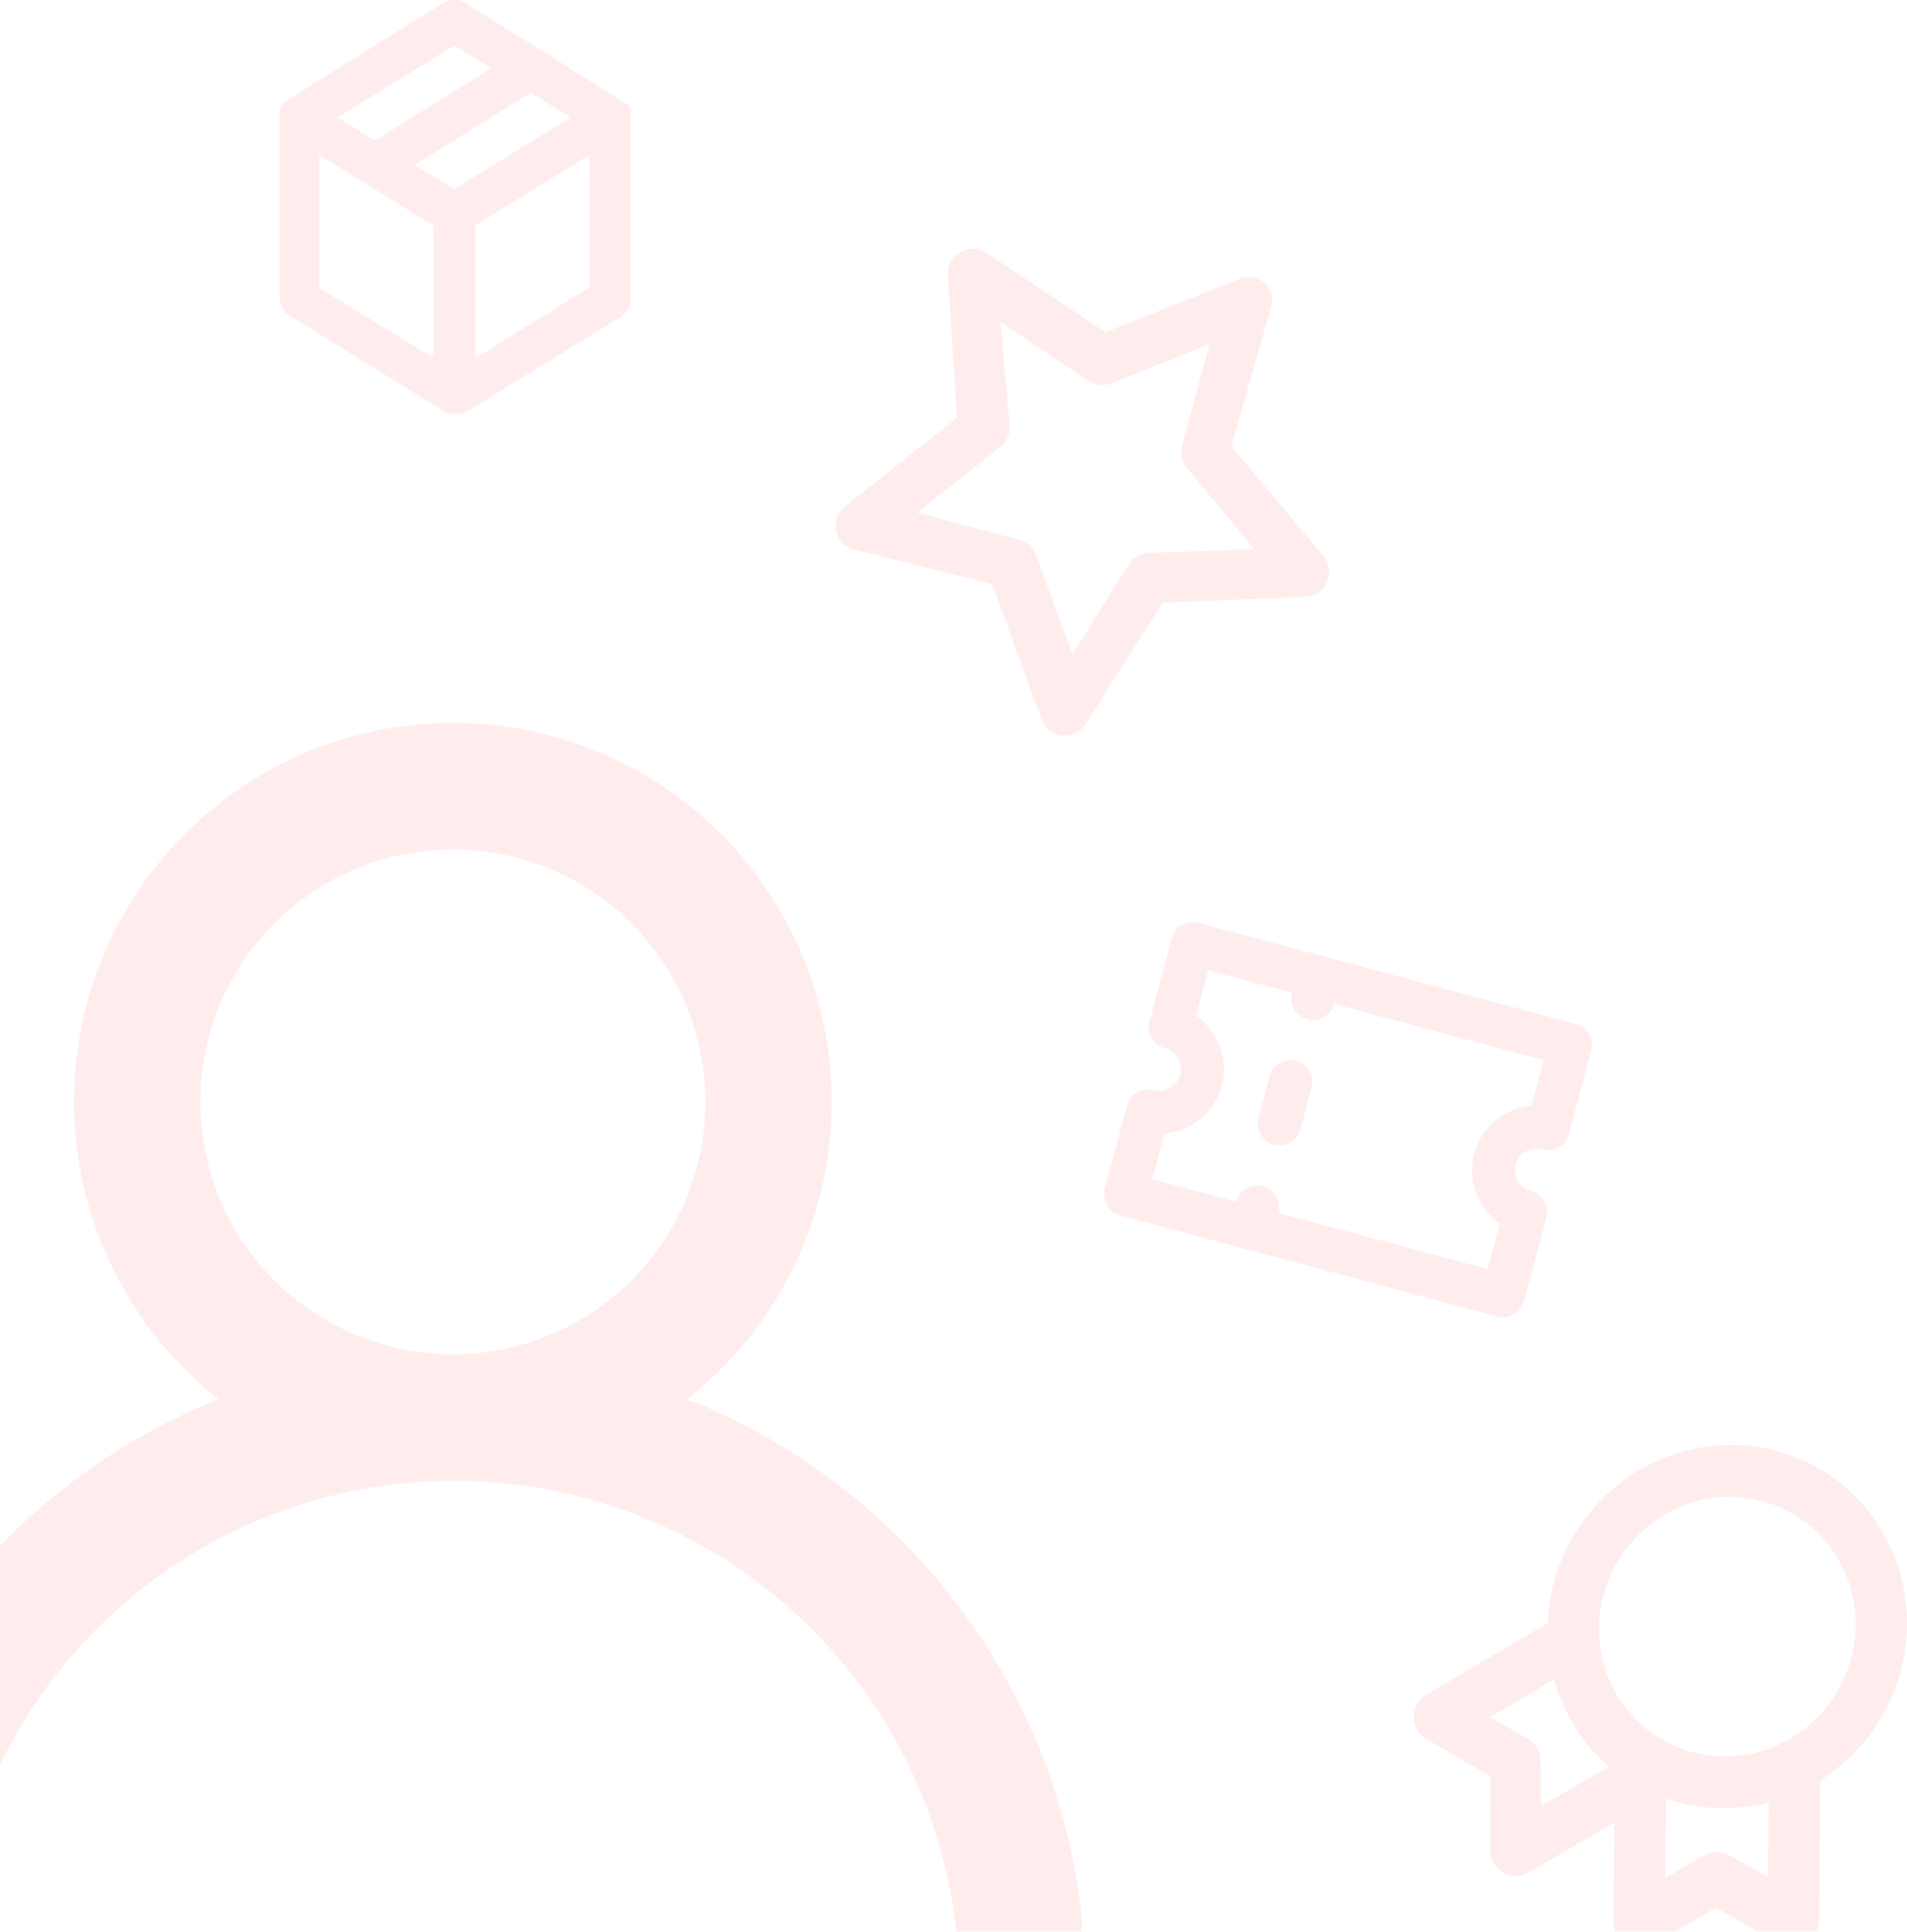 <svg width="317" height="321" viewBox="0 0 317 321" fill="none" xmlns="http://www.w3.org/2000/svg">
<g opacity="0.1">
<path d="M114.212 232.508C124.501 224.419 132.012 213.326 135.698 200.772C139.384 188.219 139.063 174.83 134.78 162.467C130.497 150.104 122.464 139.383 111.799 131.795C101.135 124.207 88.368 120.129 75.277 120.129C62.185 120.129 49.419 124.207 38.754 131.795C28.089 139.383 20.057 150.104 15.773 162.467C11.49 174.83 11.169 188.219 14.856 200.772C18.542 213.326 26.052 224.419 36.341 232.508C18.71 239.567 3.327 251.274 -8.169 266.382C-19.665 281.49 -26.842 299.432 -28.937 318.296C-29.088 319.673 -28.967 321.066 -28.58 322.397C-28.192 323.727 -27.547 324.968 -26.679 326.049C-24.927 328.232 -22.38 329.631 -19.596 329.937C-16.813 330.243 -14.022 329.431 -11.837 327.681C-9.653 325.93 -8.253 323.384 -7.947 320.603C-5.643 300.102 4.14 281.168 19.531 267.419C34.922 253.669 54.842 246.069 75.487 246.069C96.131 246.069 116.052 253.669 131.443 267.419C146.834 281.168 156.616 300.102 158.92 320.603C159.206 323.18 160.436 325.56 162.374 327.284C164.312 329.007 166.821 329.952 169.415 329.937H170.57C173.321 329.62 175.835 328.23 177.565 326.07C179.295 323.909 180.1 321.152 179.805 318.4C177.701 299.483 170.484 281.495 158.929 266.364C147.374 251.233 131.916 239.529 114.212 232.508ZM75.277 225.062C66.974 225.062 58.858 222.602 51.954 217.992C45.051 213.383 39.67 206.831 36.493 199.166C33.316 191.5 32.484 183.065 34.104 174.928C35.724 166.791 39.722 159.316 45.593 153.449C51.464 147.582 58.944 143.587 67.087 141.968C75.23 140.349 83.671 141.18 91.341 144.355C99.012 147.53 105.568 152.907 110.181 159.806C114.794 166.705 117.256 174.815 117.256 183.112C117.256 194.238 112.833 204.908 104.961 212.775C97.088 220.642 86.41 225.062 75.277 225.062Z" fill="#F0493E"/>
<path d="M210.232 47.064C209.63 46.541 208.889 46.205 208.099 46.096C207.308 45.986 206.503 46.109 205.781 46.447L183.749 55.223L163.995 42.038C163.354 41.604 162.604 41.359 161.83 41.332C161.056 41.304 160.29 41.495 159.619 41.882C158.948 42.27 158.4 42.838 158.036 43.523C157.673 44.207 157.51 44.979 157.566 45.751L159.084 69.419L140.49 84.153C139.884 84.628 139.422 85.264 139.158 85.989C138.894 86.713 138.839 87.496 138.998 88.249C139.166 88.979 139.529 89.648 140.05 90.186C140.57 90.723 141.227 91.109 141.95 91.301L164.937 97.053L173.062 119.379C173.306 120.135 173.763 120.803 174.378 121.305C174.993 121.806 175.741 122.119 176.531 122.206C177.32 122.293 178.118 122.15 178.829 121.794C179.539 121.438 180.132 120.884 180.536 120.2L193.254 100.155L216.967 99.161C217.632 99.154 218.283 98.975 218.857 98.64C219.615 98.206 220.216 97.543 220.573 96.745C220.899 96.029 221.012 95.235 220.9 94.456C220.789 93.678 220.456 92.948 219.943 92.353L204.675 74.152L211.189 51.363C211.453 50.629 211.503 49.835 211.334 49.074C211.164 48.313 210.782 47.616 210.232 47.064ZM196.503 74.019C196.321 74.659 196.297 75.333 196.432 75.984C196.567 76.635 196.858 77.243 197.279 77.757L208.499 91.256L190.951 91.876C190.281 91.92 189.629 92.117 189.046 92.454C188.464 92.79 187.967 93.256 187.594 93.815L178.283 108.706L172.206 92.237C171.972 91.615 171.591 91.059 171.095 90.616C170.599 90.174 170.003 89.858 169.358 89.696L152.466 85.181L166.246 74.321C166.778 73.906 167.201 73.368 167.477 72.752C167.753 72.137 167.873 71.464 167.828 70.791L166.34 53.527L180.921 63.278C181.481 63.653 182.124 63.885 182.795 63.954C183.466 64.022 184.143 63.926 184.768 63.672L201.061 57.164L196.503 74.019Z" fill="#F0493E"/>
<path d="M215.478 176.318C214.554 176.07 213.569 176.199 212.742 176.675C211.914 177.151 211.31 177.936 211.063 178.857L209.203 185.802C208.956 186.723 209.086 187.704 209.566 188.531C210.045 189.357 210.833 189.961 211.757 190.208C212.681 190.456 213.666 190.328 214.494 189.852C215.322 189.376 215.925 188.591 216.172 187.67L218.033 180.725C218.279 179.804 218.149 178.822 217.67 177.995C217.191 177.169 216.402 176.566 215.478 176.318ZM256.365 190.998C257.289 191.246 258.273 191.118 259.101 190.642C259.929 190.166 260.533 189.381 260.78 188.46L264.5 174.569C264.747 173.649 264.617 172.667 264.138 171.84C263.659 171.014 262.87 170.411 261.946 170.163L199.221 153.351C198.297 153.104 197.312 153.232 196.484 153.708C195.656 154.184 195.052 154.969 194.806 155.89L191.085 169.78C190.838 170.701 190.969 171.683 191.448 172.509C191.927 173.336 192.715 173.939 193.639 174.187C194.564 174.434 195.352 175.038 195.831 175.864C196.31 176.691 196.441 177.672 196.194 178.593C195.947 179.514 195.343 180.299 194.516 180.775C193.688 181.251 192.703 181.38 191.779 181.132C190.855 180.884 189.87 181.012 189.042 181.488C188.214 181.965 187.611 182.749 187.364 183.67L183.643 197.561C183.396 198.482 183.527 199.463 184.006 200.29C184.485 201.116 185.273 201.719 186.198 201.967L248.923 218.779C249.847 219.027 250.831 218.898 251.659 218.422C252.487 217.946 253.091 217.161 253.338 216.24L257.059 202.35C257.305 201.429 257.175 200.447 256.696 199.621C256.217 198.795 255.428 198.191 254.504 197.943C253.58 197.696 252.792 197.092 252.313 196.266C251.834 195.44 251.703 194.458 251.95 193.537C252.196 192.616 252.8 191.831 253.628 191.355C254.456 190.879 255.44 190.751 256.365 190.998ZM254.573 183.744C252.359 183.933 250.259 184.797 248.557 186.219C246.856 187.641 245.635 189.551 245.062 191.691C244.489 193.83 244.591 196.095 245.354 198.178C246.117 200.26 247.504 202.059 249.326 203.33L247.299 210.9L212.451 201.56C212.698 200.639 212.567 199.657 212.088 198.831C211.609 198.005 210.821 197.401 209.897 197.153C208.973 196.906 207.988 197.034 207.16 197.51C206.332 197.986 205.728 198.771 205.482 199.692L191.543 195.956L193.571 188.386C195.784 188.197 197.885 187.333 199.586 185.911C201.288 184.489 202.508 182.579 203.081 180.439C203.655 178.3 203.553 176.035 202.79 173.953C202.027 171.87 200.64 170.071 198.817 168.801L200.845 161.23L214.784 164.966C214.537 165.887 214.668 166.869 215.147 167.695C215.626 168.522 216.414 169.125 217.338 169.373C218.263 169.621 219.247 169.492 220.075 169.016C220.903 168.54 221.507 167.755 221.753 166.834L256.601 176.174L254.573 183.744Z" fill="#F0493E"/>
<path d="M302.372 319.191L302.567 295.857C306.813 293.207 310.351 289.529 312.853 285.165C316.879 278.189 318.032 269.934 316.056 262.217C314.081 254.499 309.139 247.951 302.319 244.012C295.499 240.073 287.359 239.067 279.689 241.215C272.02 243.362 265.449 248.488 261.423 255.463C258.895 259.813 257.48 264.717 257.308 269.72L237.203 281.555C236.549 281.941 236.005 282.492 235.624 283.154C235.243 283.815 235.04 284.563 235.034 285.321C235.028 286.08 235.22 286.823 235.591 287.476C235.962 288.128 236.498 288.667 237.146 289.037L247.689 295.126L247.717 307.467C247.721 307.878 247.783 308.284 247.901 308.675C248.195 309.74 248.885 310.641 249.829 311.191L250.343 311.488C250.943 311.731 251.592 311.831 252.241 311.78C252.889 311.729 253.521 311.53 254.088 311.196L268.378 302.816L268.203 319.498C268.205 320.15 268.354 320.791 268.638 321.372C268.922 321.953 269.334 322.458 269.843 322.85L270.358 323.147C271.313 323.706 272.454 323.862 273.536 323.58C273.915 323.494 274.28 323.35 274.616 323.151L285.315 317.006L295.858 323.094C296.504 323.471 297.24 323.666 297.992 323.66C298.743 323.654 299.484 323.448 300.139 323.061C300.819 322.675 301.387 322.111 301.78 321.429C302.174 320.748 302.378 319.974 302.372 319.191ZM256.147 300.161L256.109 292.674C256.107 291.933 255.917 291.208 255.556 290.569C255.195 289.931 254.676 289.401 254.049 289.03L247.693 285.359L258.325 279.075C259.885 284.729 263.057 289.766 267.449 293.562L256.147 300.161ZM276.294 289.101C272.661 287.003 269.746 283.85 267.917 280.042C266.088 276.233 265.427 271.939 266.018 267.703C266.609 263.468 268.426 259.48 271.238 256.245C274.051 253.01 277.732 250.673 281.817 249.529C285.903 248.385 290.208 248.486 294.19 249.818C298.171 251.151 301.65 253.656 304.185 257.016C306.721 260.376 308.2 264.441 308.435 268.696C308.67 272.951 307.651 277.206 305.506 280.922C302.63 285.904 297.936 289.565 292.458 291.099C286.98 292.633 281.165 291.914 276.294 289.101ZM287.478 308.335C286.843 307.977 286.125 307.793 285.392 307.8C284.658 307.806 283.936 308.004 283.293 308.373L276.792 312.084L276.956 298.902C282.433 300.779 288.361 301.001 294.024 299.541L293.899 311.893L287.478 308.335Z" fill="#F0493E"/>
<path d="M104.863 19.145C104.844 19.053 104.844 18.959 104.863 18.868C104.847 18.788 104.847 18.705 104.863 18.626V18.314L104.656 17.795C104.572 17.653 104.467 17.525 104.345 17.414L104.034 17.137H103.861L90.238 8.519L77.376 0.558C77.079 0.322 76.738 0.145 76.374 0.039H76.097C75.788 -0.013 75.473 -0.013 75.164 0.039H74.818C74.416 0.128 74.031 0.28 73.677 0.489L47.85 16.583L47.539 16.826L47.227 17.103L46.882 17.345L46.709 17.553L46.501 18.072V18.591C46.468 18.82 46.468 19.054 46.501 19.283V49.5C46.5 50.088 46.649 50.667 46.933 51.182C47.217 51.696 47.628 52.13 48.126 52.442L74.057 68.502L74.576 68.71H74.853C75.438 68.895 76.066 68.895 76.65 68.71H76.927L77.446 68.502L103.169 52.684C103.667 52.372 104.078 51.939 104.362 51.424C104.647 50.909 104.795 50.33 104.794 49.742V19.526C104.794 19.526 104.863 19.283 104.863 19.145ZM75.509 7.55L81.664 11.357L62.337 23.333L56.148 19.526L75.509 7.55ZM72.052 59.468L53.036 47.838V25.721L72.052 37.489V59.468ZM75.509 31.398L68.906 27.417L88.233 15.407L94.871 19.526L75.509 31.398ZM97.983 47.734L78.967 59.572V37.489L97.983 25.721V47.734Z" fill="#F0493E"/>
</g>
</svg>
